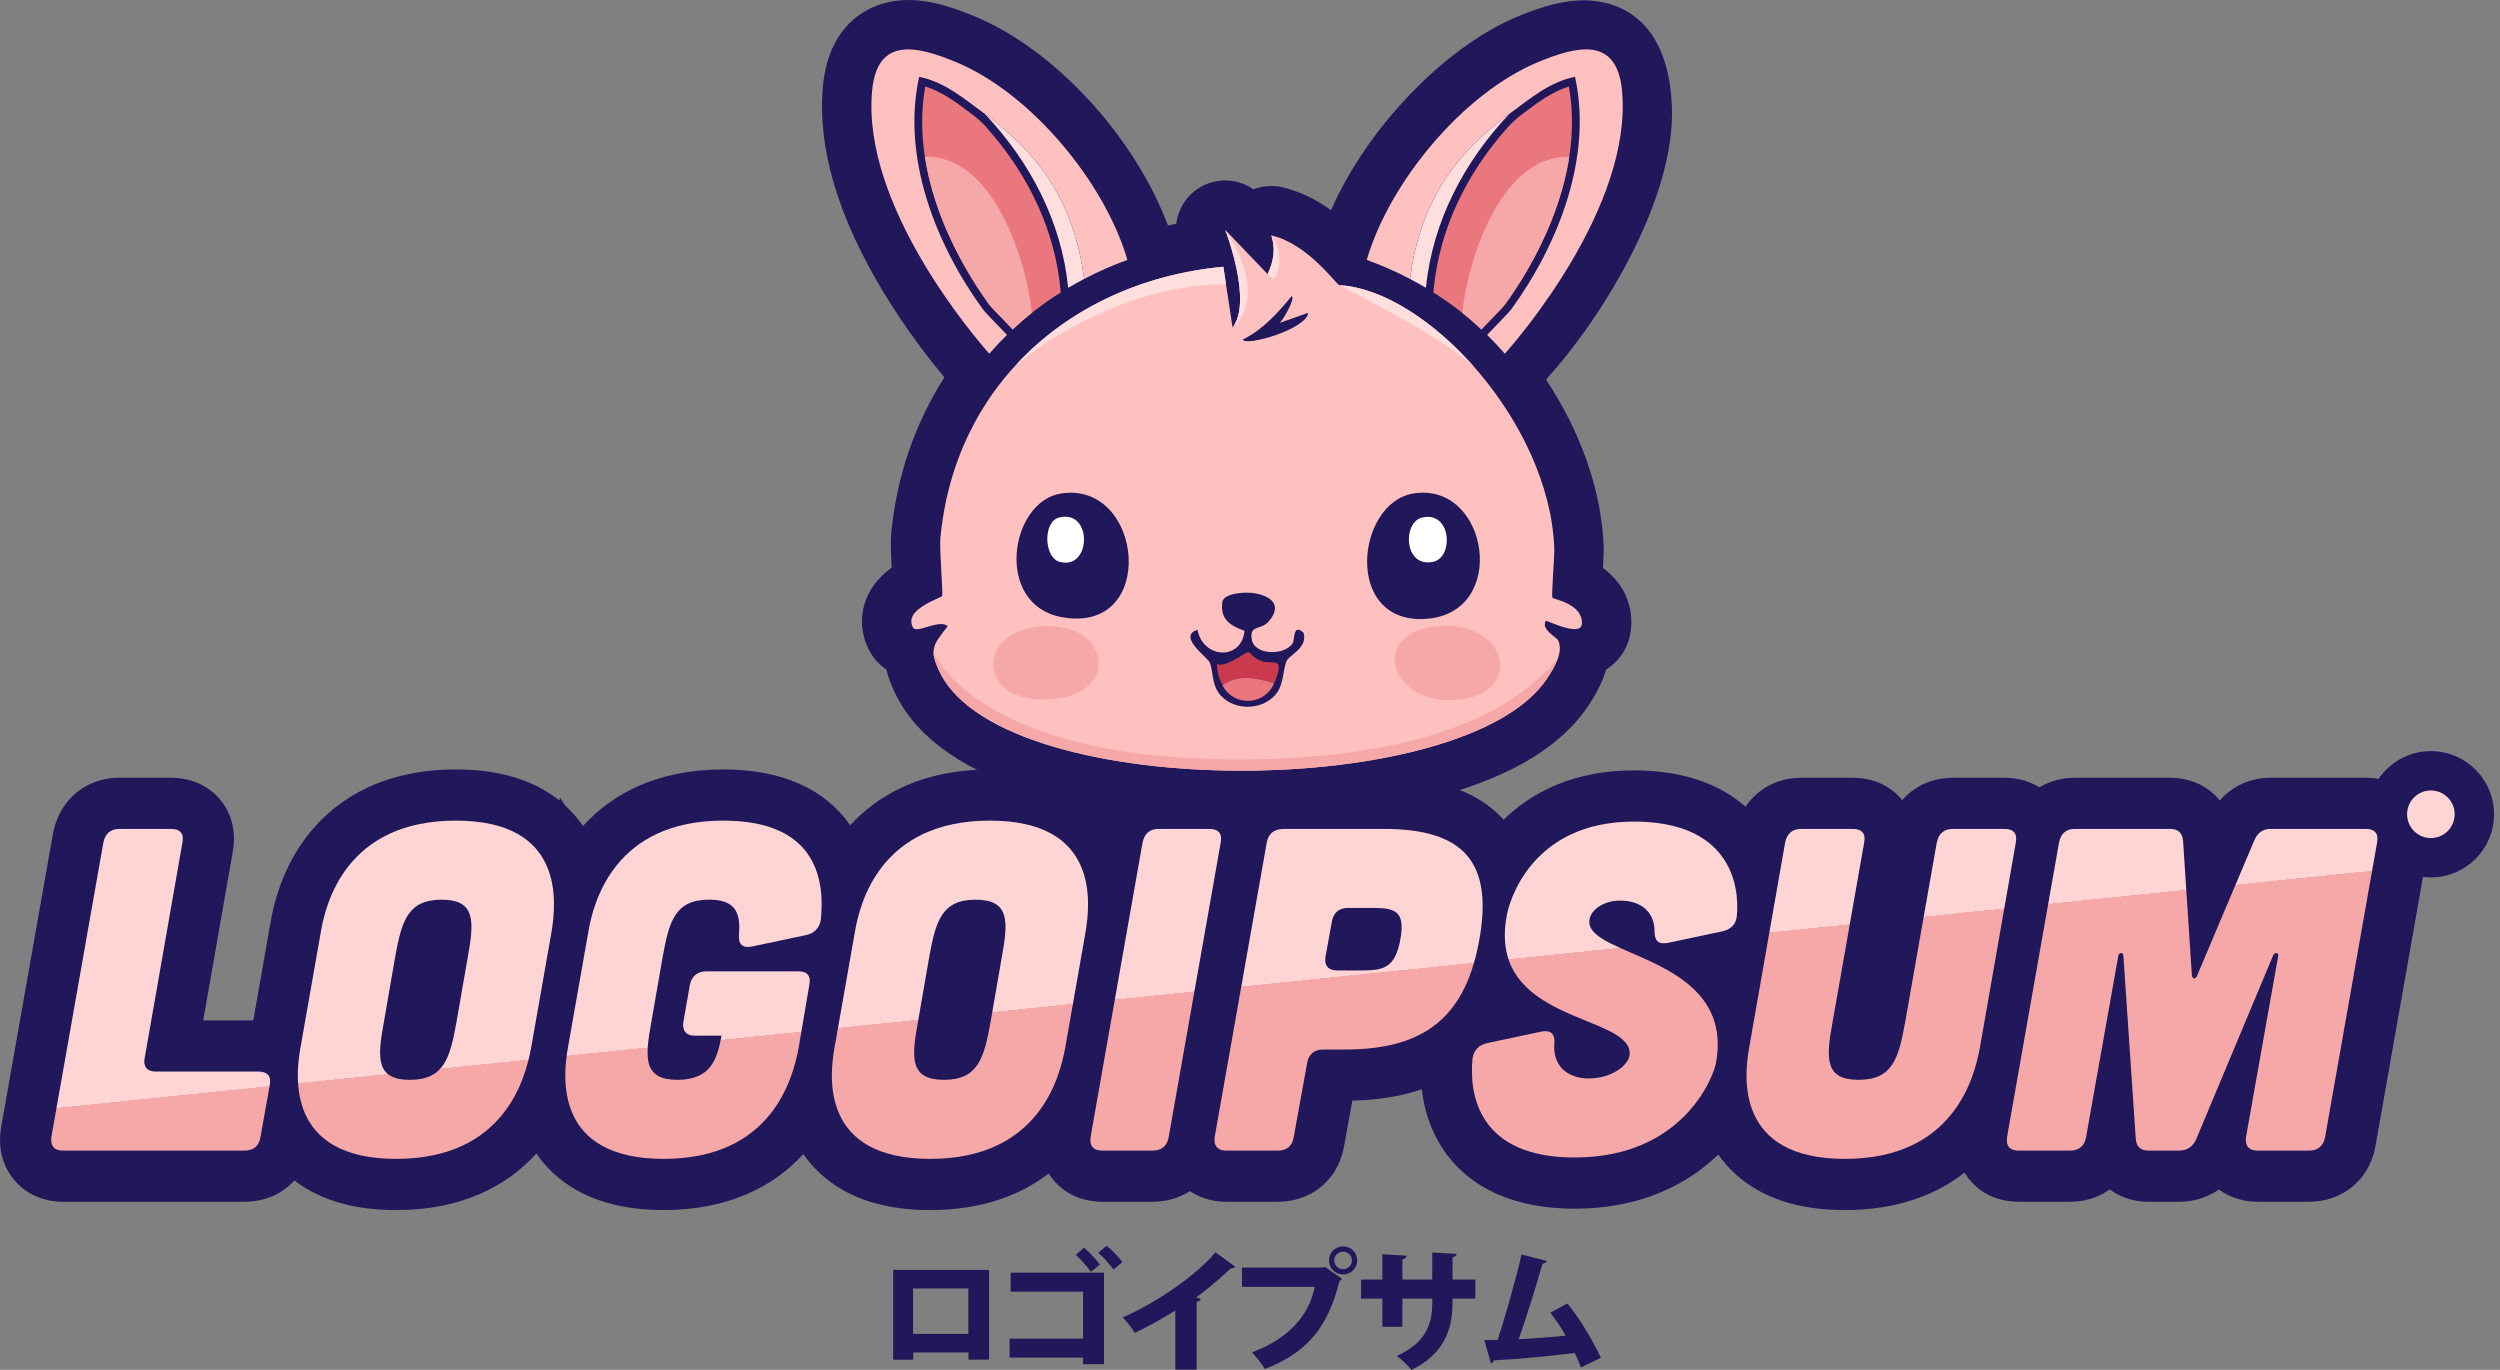 <?xml version="1.0" encoding="UTF-8"?> <svg xmlns="http://www.w3.org/2000/svg" width="73" height="40" viewBox="0 0 73 40" fill="none"><rect x="0" y="0" width="73" height="40" fill="#808080" stroke="none"/><path fill-rule="evenodd" clip-rule="evenodd" d="M24.03 2.512C24.204 0.66 25.43 0 26.519 0L26.519 0C27.214 0 27.894 0.243 28.467 0.48C30.809 1.45 33.134 3.999 34.105 6.585C34.184 6.567 34.265 6.55 34.345 6.534C34.397 6.119 34.628 5.733 34.999 5.496C35.231 5.348 35.5 5.269 35.775 5.269C36.07 5.269 36.359 5.362 36.599 5.529C36.764 5.465 36.941 5.431 37.121 5.431C37.228 5.431 37.335 5.443 37.439 5.467C37.919 5.575 38.397 5.8 38.868 6.138C39.893 3.777 42.162 1.375 44.322 0.48C45.11 0.154 45.704 0.009 46.249 0.009C46.978 0.009 48.687 0.306 48.818 3.063C48.951 5.879 46.635 9.467 45.143 11.082C46.17 12.635 46.764 14.341 46.826 15.942C46.832 16.089 46.823 16.282 46.806 16.583C47.367 17 47.658 17.581 47.634 18.257C47.614 18.801 47.337 19.275 46.897 19.553C46.757 20.041 46.495 20.433 46.368 20.623C44.304 23.706 38.101 23.946 36.249 23.946C34.1 23.946 32.007 23.677 30.355 23.189C28.221 22.559 26.812 21.589 26.169 20.305C26.035 20.037 25.94 19.787 25.883 19.551C25.75 19.462 25.631 19.351 25.531 19.223C25.491 19.172 25.453 19.116 25.419 19.058C25.158 18.607 25.099 18.092 25.253 17.608C25.381 17.207 25.644 16.861 26.037 16.574C26.013 16.119 26.003 15.812 26.022 15.598C26.173 13.943 26.709 12.371 27.578 11.018C27.172 10.538 26.48 9.655 25.816 8.563C24.463 6.334 23.862 4.298 24.03 2.512Z" fill="#20185B"></path><path d="M46.192 18.206C46.213 17.623 45.36 17.505 45.331 17.452C45.297 17.388 45.395 16.251 45.385 15.998C45.242 12.343 41.693 8.482 39.113 8.327C39.025 8.322 38.198 7.117 37.121 6.873C37.246 7.238 37.201 7.616 37.014 8.004L35.776 6.712C35.776 6.712 36.589 8.796 35.991 9.565L35.722 7.789C31.316 8.199 27.87 11.225 27.458 15.729C27.431 16.023 27.538 17.319 27.512 17.398C27.489 17.469 26.35 17.787 26.667 18.336C26.688 18.362 26.723 18.373 26.767 18.373C26.936 18.373 27.247 18.223 27.477 18.223C27.555 18.223 27.623 18.24 27.673 18.286C27.241 18.837 27.112 18.969 27.458 19.659C28.412 21.562 32.313 22.504 36.248 22.504C40.096 22.504 43.976 21.604 45.169 19.82C45.362 19.533 45.674 19.034 45.492 18.69C45.449 18.608 44.978 18.367 45.143 18.125C45.285 18.175 45.713 18.37 45.977 18.37C46.1 18.37 46.188 18.327 46.192 18.206Z" fill="#FFC0C0"></path><path d="M41.966 18.286C44.097 18.104 44.506 20.318 42.505 20.44C40.521 20.561 40.013 18.453 41.966 18.286Z" fill="#F6A7A8"></path><path d="M30.446 18.286C32.377 18.179 32.67 20.134 30.93 20.386C28.495 20.739 28.4 18.401 30.446 18.286Z" fill="#F6A7A8"></path><path d="M37.713 8.65C37.844 8.696 37.456 9.365 37.363 9.43L38.198 9.134C38.165 9.601 36.388 10.127 36.287 9.915C36.866 9.633 37.309 9.142 37.713 8.65Z" fill="#20185B"></path><path d="M41.267 14.41C43.468 14.05 44.077 17.902 41.643 18.071C39.224 18.239 39.591 14.685 41.267 14.41Z" fill="#20185B"></path><path d="M41.536 15.11C42.38 14.924 42.453 16.263 41.859 16.402C40.995 16.605 40.936 15.242 41.536 15.11Z" fill="white"></path><path d="M30.984 14.41C33.404 14.035 33.824 18.56 30.984 18.017C29.031 17.644 29.479 14.643 30.984 14.41Z" fill="#20185B"></path><path d="M30.93 15.11C31.917 14.868 31.87 16.676 30.93 16.402C30.483 16.272 30.448 15.228 30.93 15.11Z" fill="white"></path><path d="M36.206 17.317C36.743 17.246 37.614 17.496 37.04 18.152C36.813 18.411 36.464 18.232 36.556 18.69C36.643 19.122 37.472 19.154 37.74 18.797C37.814 18.7 37.74 18.187 38.063 18.474C38.194 18.906 37.665 19.125 37.579 19.282C37.474 19.472 37.485 19.934 37.31 20.197C36.949 20.738 36.075 20.788 35.641 20.305C35.367 19.999 35.428 19.553 35.318 19.335C35.243 19.188 34.372 18.568 34.968 18.393C35.13 19.24 36.253 19.297 36.341 18.42C35.907 18.266 35.615 18.071 35.695 17.559C35.759 17.36 36.126 17.327 36.206 17.317V17.317Z" fill="#20185B"></path><path d="M37.202 19.955C36.711 19.791 36.14 19.675 35.695 20.009C35.582 19.79 35.551 19.632 35.533 19.39C35.791 19.508 36.366 19.04 36.448 19.04C36.521 19.04 36.566 19.212 36.852 19.309C37.16 19.413 37.555 19.134 37.202 19.955Z" fill="#CC3A4D"></path><path d="M37.202 19.955C36.92 20.612 36.021 20.643 35.695 20.009C36.14 19.675 36.71 19.791 37.202 19.955Z" fill="#EA767E"></path><path d="M35.991 9.565C37.11 8.532 35.775 6.712 35.775 6.712C35.775 6.712 36.589 8.796 35.991 9.565Z" fill="#FFDEDE"></path><path d="M37.189 8.153C37.609 7.487 37.121 6.873 37.121 6.873C37.246 7.238 37.2 7.616 37.014 8.004C37.014 8.004 37.115 8.097 37.189 8.153Z" fill="#FFDEDE"></path><path d="M35.799 8.297L35.722 7.789C33.322 8.012 31.208 9.013 29.713 10.604L29.706 10.627C29.706 10.627 32.382 8.319 35.799 8.297Z" fill="#FFDEDE"></path><path d="M39.113 8.327C39.025 8.322 41.989 9.718 43.052 10.725C41.844 9.351 40.365 8.402 39.113 8.327Z" fill="#FFDEDE"></path><path d="M36.434 22.172C28.49 22.248 27.261 19.04 27.261 19.04V19.075C27.268 19.227 27.331 19.405 27.458 19.659C28.412 21.562 32.313 22.504 36.248 22.504C40.096 22.504 43.976 21.604 45.169 19.82C45.271 19.668 45.405 19.456 45.483 19.24C43.482 21.652 39.412 22.146 36.434 22.172Z" fill="#F6A7A8"></path><path d="M29.286 9.323C29.386 9.426 29.484 9.529 29.569 9.619C29.998 9.218 30.469 8.857 30.974 8.539L30.969 8.482C30.813 6.775 30.066 5.133 28.8 3.715C28.668 3.566 28.517 3.435 28.357 3.315C28.356 3.314 28.355 3.314 28.354 3.313C27.918 2.986 27.502 2.675 27.017 2.525C26.53 5.274 28.148 7.88 28.882 8.892C28.922 8.947 29.124 9.156 29.286 9.323L29.286 9.323Z" fill="#EA767E"></path><path d="M31.696 8.125L31.657 8.139C31.372 6.012 30.449 4.558 28.75 3.32C30.074 4.714 31.001 6.474 31.191 8.404C31.356 8.306 31.524 8.214 31.696 8.125Z" fill="#FFDEDE"></path><path d="M29.404 9.779C29.159 9.518 28.772 9.131 28.696 9.027C27.323 7.136 26.321 4.589 26.839 2.244C27.582 2.388 28.155 2.887 28.75 3.32C30.449 4.558 31.372 6.012 31.657 8.139L31.696 8.125C32.087 7.922 32.495 7.743 32.92 7.589C32.256 5.314 30.097 2.716 27.916 1.813C26.784 1.344 25.616 1.053 25.466 2.647C25.15 6.007 28.497 9.893 28.888 10.328C29.052 10.138 29.224 9.955 29.404 9.779Z" fill="#FFC0C0"></path><path d="M29.286 9.323C29.387 9.427 29.487 9.531 29.572 9.622C29.753 9.453 29.938 9.288 30.133 9.134C29.937 7.393 28.93 4.524 27.007 4.577C27.299 6.499 28.335 8.138 28.882 8.892C28.922 8.947 29.124 9.155 29.286 9.323Z" fill="#F6A7A8"></path><path d="M29.404 9.779C29.226 9.589 28.974 9.334 28.82 9.168C28.974 9.334 29.226 9.589 29.404 9.779Z" fill="#F6A7A8"></path><path d="M26.783 4.594L26.784 4.595L26.783 4.594Z" fill="#F6A7A8"></path><path d="M28.086 8.095C28.064 8.058 28.043 8.022 28.021 7.985C28.042 8.022 28.064 8.058 28.086 8.095Z" fill="#F6A7A8"></path><path d="M28.696 9.027C28.706 9.04 28.721 9.059 28.74 9.081C28.721 9.059 28.706 9.04 28.696 9.027Z" fill="#F6A7A8"></path><path d="M28.753 9.095C28.77 9.114 28.789 9.135 28.812 9.16C28.789 9.135 28.77 9.115 28.753 9.095Z" fill="#F6A7A8"></path><path d="M28.392 8.586C28.365 8.545 28.339 8.503 28.312 8.461C28.339 8.503 28.365 8.544 28.392 8.586Z" fill="#F6A7A8"></path><path d="M43.542 9.323C43.442 9.426 43.344 9.529 43.259 9.619C42.83 9.218 42.36 8.857 41.855 8.539L41.86 8.482C42.015 6.775 42.763 5.133 44.028 3.715C44.161 3.566 44.312 3.435 44.472 3.315C44.473 3.314 44.473 3.314 44.474 3.313C44.911 2.986 45.327 2.675 45.812 2.525C46.299 5.274 44.681 7.88 43.947 8.892C43.906 8.947 43.705 9.156 43.543 9.323L43.542 9.323Z" fill="#EA767E"></path><path d="M41.133 8.125L41.172 8.139C41.457 6.012 42.38 4.558 44.079 3.32C42.755 4.714 41.828 6.474 41.637 8.404C41.473 8.306 41.304 8.214 41.133 8.125Z" fill="#FFDEDE"></path><path d="M43.424 9.779C43.67 9.518 44.057 9.131 44.133 9.027C45.505 7.136 46.508 4.589 45.99 2.244C45.247 2.388 44.673 2.887 44.079 3.32C42.38 4.558 41.457 6.012 41.172 8.139L41.133 8.125C40.742 7.922 40.334 7.743 39.909 7.589C40.572 5.314 42.731 2.716 44.913 1.813C46.044 1.344 47.213 1.053 47.363 2.647C47.679 6.007 44.332 9.893 43.941 10.328C43.776 10.138 43.604 9.955 43.424 9.779Z" fill="#FFC0C0"></path><path d="M43.542 9.323C43.441 9.427 43.342 9.531 43.256 9.622C43.076 9.453 42.891 9.288 42.696 9.134C42.892 7.393 43.898 4.524 45.822 4.577C45.529 6.499 44.493 8.138 43.946 8.892C43.906 8.947 43.705 9.155 43.542 9.323Z" fill="#F6A7A8"></path><path d="M43.424 9.779C43.603 9.589 43.855 9.334 44.009 9.168C43.855 9.334 43.603 9.589 43.424 9.779Z" fill="#F6A7A8"></path><path d="M46.045 4.594L46.045 4.595L46.045 4.594Z" fill="#F6A7A8"></path><path d="M44.743 8.095C44.764 8.058 44.786 8.022 44.807 7.985C44.786 8.022 44.764 8.058 44.743 8.095Z" fill="#F6A7A8"></path><path d="M44.133 9.027C44.123 9.04 44.108 9.059 44.088 9.081C44.108 9.059 44.123 9.04 44.133 9.027Z" fill="#F6A7A8"></path><path d="M44.076 9.095C44.058 9.114 44.039 9.135 44.017 9.16C44.039 9.135 44.058 9.115 44.076 9.095Z" fill="#F6A7A8"></path><path d="M44.436 8.586C44.464 8.545 44.49 8.503 44.516 8.461C44.49 8.503 44.464 8.544 44.436 8.586Z" fill="#F6A7A8"></path><path d="M28.88 37.082V39.7H28.28V39.493H26.665V39.704H26.081V37.082H28.88L28.88 37.082ZM28.276 38.95V37.623H26.661V38.95H28.276Z" fill="#20185B"></path><path d="M32.237 37.162V39.835H31.626V39.642H29.48V39.089H31.626V37.716H29.511V37.162H32.237ZM31.657 36.435C31.814 36.563 32.014 36.789 32.118 36.924L31.857 37.139C31.768 37.005 31.541 36.755 31.411 36.639L31.657 36.435ZM32.31 36.378C32.476 36.501 32.668 36.705 32.772 36.855L32.514 37.07C32.422 36.94 32.207 36.693 32.068 36.582L32.31 36.378Z" fill="#20185B"></path><path d="M34.319 38.266C34.007 38.47 33.508 38.743 33.135 38.92C33.058 38.789 32.9 38.578 32.781 38.47C33.761 38.043 34.915 37.255 35.492 36.567L36.069 36.989C36.045 37.02 36.003 37.039 35.938 37.036C35.638 37.324 35.288 37.62 34.927 37.885L35.065 37.931C35.054 37.97 35.015 38.005 34.942 38.016V39.992H34.319V38.266H34.319Z" fill="#20185B"></path><path d="M36.265 37.012H38.649L38.684 36.989L39.191 37.343C39.172 37.366 39.145 37.389 39.114 37.404C38.753 38.843 38.111 39.508 36.934 39.977C36.849 39.831 36.677 39.611 36.557 39.488C37.565 39.112 38.215 38.465 38.391 37.577H36.265V37.012ZM39.218 36.393C39.445 36.393 39.63 36.578 39.63 36.805C39.63 37.031 39.445 37.216 39.218 37.216C38.991 37.216 38.807 37.032 38.807 36.805C38.807 36.57 38.999 36.393 39.218 36.393ZM39.476 36.805C39.476 36.663 39.361 36.547 39.218 36.547C39.076 36.547 38.961 36.663 38.961 36.805C38.961 36.947 39.076 37.062 39.218 37.062C39.368 37.062 39.476 36.939 39.476 36.805Z" fill="#20185B"></path><path d="M43.08 37.92H42.414V38.043C42.414 38.877 42.122 39.558 41.218 40C41.111 39.877 40.934 39.7 40.788 39.593C41.626 39.212 41.822 38.674 41.822 38.047V37.92H40.95V38.743H40.365V37.92H39.742V37.362H40.365V36.624L41.072 36.666C41.069 36.709 41.03 36.759 40.95 36.774V37.363H41.822V36.574L42.537 36.613C42.533 36.659 42.495 36.694 42.414 36.709V37.363H43.08V37.92V37.92Z" fill="#20185B"></path><path d="M46.165 39.931C46.103 39.769 46.045 39.631 45.984 39.508C45.127 39.612 44.184 39.696 43.623 39.723C43.611 39.766 43.577 39.804 43.534 39.808L43.342 39.131C43.454 39.131 43.588 39.127 43.734 39.124C43.961 38.42 44.265 37.351 44.43 36.632L45.168 36.82C45.157 36.862 45.107 36.893 45.041 36.897C44.868 37.516 44.596 38.381 44.349 39.104C44.714 39.089 45.364 39.039 45.718 39.001C45.576 38.751 45.418 38.516 45.268 38.331L45.764 38.062C46.137 38.501 46.529 39.181 46.745 39.647L46.164 39.931L46.165 39.931Z" fill="#20185B"></path><path fill-rule="evenodd" clip-rule="evenodd" d="M70.982 25.62C72 25.62 72.825 24.795 72.825 23.776C72.825 22.758 72 21.933 70.982 21.933C70.346 21.933 69.786 22.254 69.454 22.744C69.309 22.717 69.178 22.71 69.075 22.71H66.297C65.877 22.71 65.445 22.834 65.076 23.125C64.977 23.203 64.892 23.285 64.817 23.37C64.781 23.327 64.743 23.285 64.702 23.243C64.286 22.827 63.77 22.71 63.371 22.71H60.593C60.283 22.71 59.907 22.775 59.553 22.99C59.172 22.752 58.771 22.71 58.526 22.71H57.023C56.628 22.71 56.153 22.819 55.744 23.166C55.671 23.229 55.605 23.294 55.546 23.362C55.539 23.354 55.532 23.346 55.525 23.337C55.059 22.789 54.431 22.71 54.097 22.71H52.595C52.2 22.71 51.725 22.818 51.316 23.167C51.175 23.287 51.06 23.419 50.969 23.556C50.191 22.868 49.091 22.495 47.709 22.495C45.976 22.495 44.738 23.121 43.907 23.934C43.023 22.964 41.697 22.71 40.408 22.71H37.418L37.38 22.712C37.086 22.726 36.723 22.802 36.381 23.02C35.987 22.756 35.562 22.71 35.308 22.71H33.832C33.437 22.71 32.962 22.819 32.553 23.166C32.398 23.299 32.275 23.445 32.179 23.597C31.968 23.391 31.721 23.204 31.435 23.044C30.731 22.649 29.881 22.468 28.906 22.468C27.027 22.468 25.699 23.144 24.825 24.099C24.087 23.027 22.814 22.468 21.122 22.468C19.23 22.468 17.896 23.154 17.023 24.12C16.879 23.908 16.708 23.707 16.506 23.523L16.351 23.29L16.336 23.377C16.186 23.256 16.021 23.145 15.84 23.044C15.137 22.649 14.286 22.468 13.312 22.468C11.29 22.468 9.906 23.25 9.04 24.32C8.233 25.317 7.984 26.429 7.893 26.971L7.396 29.795H5.934L6.796 24.877C6.863 24.52 6.885 23.887 6.418 23.337C5.952 22.789 5.325 22.71 4.991 22.71L3.488 22.709C3.093 22.709 2.618 22.818 2.209 23.166C1.807 23.508 1.625 23.948 1.552 24.314L1.549 24.33L0.027 32.949L0.025 32.962C-0.034 33.335 -0.02 33.929 0.408 34.446C0.844 34.972 1.439 35.092 1.837 35.092H7.138C7.517 35.092 8.004 34.995 8.427 34.635C8.489 34.582 8.546 34.527 8.597 34.47C8.733 34.574 8.879 34.671 9.038 34.759C9.742 35.153 10.592 35.334 11.567 35.334C13.46 35.334 14.791 34.648 15.662 33.682C15.945 34.097 16.334 34.471 16.848 34.758C17.552 35.152 18.403 35.333 19.378 35.333C21.259 35.333 22.585 34.656 23.457 33.698C23.739 34.107 24.125 34.476 24.632 34.759C25.336 35.153 26.187 35.334 27.162 35.334C28.643 35.334 29.78 34.914 30.622 34.268C30.661 34.328 30.704 34.388 30.752 34.446C31.188 34.972 31.783 35.092 32.181 35.092H33.657C33.999 35.092 34.389 35.011 34.745 34.781C35.11 35.027 35.511 35.092 35.805 35.092H37.308C37.688 35.092 38.175 34.995 38.597 34.635C39.012 34.282 39.189 33.826 39.251 33.446L39.488 32.138C40.204 32.122 40.888 32.023 41.516 31.807C41.579 32.367 41.756 32.998 42.157 33.586C42.914 34.693 44.219 35.294 45.978 35.294C47.908 35.294 49.274 34.584 50.174 33.712C50.455 34.115 50.838 34.479 51.34 34.759C52.044 35.153 52.895 35.334 53.869 35.334C55.37 35.334 56.518 34.903 57.363 34.242C57.402 34.305 57.445 34.368 57.495 34.429C57.941 34.984 58.561 35.092 58.943 35.092H60.446C60.811 35.092 61.23 34.999 61.604 34.732C61.995 35.022 62.427 35.092 62.74 35.092H63.626C64.004 35.092 64.413 34.994 64.782 34.741L64.794 34.733C65.176 35.018 65.609 35.092 65.921 35.092H67.424C67.837 35.092 68.32 34.974 68.727 34.618C69.124 34.272 69.303 33.828 69.367 33.446L70.751 25.606C70.827 25.615 70.903 25.62 70.982 25.62Z" fill="#20185B"></path><path d="M4.991 24.204C5.259 24.204 5.38 24.338 5.326 24.607L4.226 30.887C4.172 31.142 4.293 31.289 4.548 31.289H7.54C7.809 31.289 7.929 31.424 7.876 31.692L7.607 33.195C7.567 33.463 7.406 33.598 7.138 33.598H1.837C1.582 33.598 1.461 33.45 1.501 33.195L3.018 24.606C3.071 24.338 3.233 24.204 3.488 24.204L4.991 24.204Z" fill="url(#paint0_linear_5416_68)"></path><path d="M15.512 30.578C15.351 31.464 14.748 33.839 11.567 33.839C8.387 33.839 8.615 31.464 8.776 30.578L9.366 27.223C9.514 26.338 10.131 23.962 13.311 23.962C16.492 23.962 16.25 26.338 16.103 27.223L15.512 30.578ZM13.661 27.935C13.848 26.901 13.889 26.271 12.896 26.271C11.902 26.271 11.728 26.901 11.54 27.935L11.205 29.867C11.017 30.9 10.977 31.531 11.969 31.531C12.962 31.531 13.137 30.9 13.325 29.867L13.661 27.935Z" fill="url(#paint1_linear_5416_68)"></path><path d="M17.177 27.223C17.325 26.338 17.942 23.962 21.122 23.962C23.941 23.962 24.075 25.814 23.967 26.861C23.927 27.102 23.779 27.25 23.538 27.304L21.954 27.639C21.686 27.693 21.552 27.572 21.578 27.29C21.632 26.646 21.471 26.27 20.706 26.27C19.713 26.27 19.539 26.901 19.351 27.934L19.015 29.867C18.828 30.9 18.787 31.531 19.78 31.531C20.773 31.531 20.948 30.9 21.069 30.242H20.29C20.035 30.242 19.914 30.095 19.955 29.84L20.142 28.766C20.196 28.498 20.37 28.363 20.625 28.363H23.31C23.578 28.363 23.685 28.498 23.631 28.766L23.323 30.578C23.162 31.463 22.558 33.839 19.378 33.839C16.197 33.839 16.425 31.463 16.586 30.578L17.177 27.223Z" fill="url(#paint2_linear_5416_68)"></path><path d="M31.107 30.578C30.946 31.464 30.342 33.839 27.162 33.839C23.981 33.839 24.209 31.464 24.37 30.578L24.961 27.223C25.108 26.338 25.726 23.962 28.906 23.962C32.087 23.962 31.845 26.338 31.697 27.223L31.107 30.578ZM29.255 27.935C29.443 26.901 29.483 26.271 28.49 26.271C27.497 26.271 27.323 26.901 27.135 27.935L26.799 29.867C26.611 30.9 26.571 31.531 27.564 31.531C28.557 31.531 28.732 30.9 28.92 29.867L29.255 27.935Z" fill="url(#paint3_linear_5416_68)"></path><path d="M35.308 24.204C35.576 24.204 35.697 24.338 35.644 24.607L34.127 33.195C34.087 33.45 33.926 33.598 33.657 33.598H32.181C31.926 33.598 31.805 33.45 31.846 33.195L33.362 24.607C33.416 24.338 33.577 24.204 33.832 24.204H35.308Z" fill="url(#paint4_linear_5416_68)"></path><path d="M40.408 24.204C42.797 24.204 43.588 25.224 43.199 27.425C42.81 29.625 41.67 30.646 39.281 30.646H38.637C38.382 30.646 38.207 30.78 38.167 31.048L37.778 33.195C37.737 33.464 37.577 33.598 37.308 33.598H35.805C35.55 33.598 35.429 33.45 35.47 33.195L36.986 24.62C37.027 24.352 37.188 24.218 37.456 24.204C37.456 24.204 38.019 24.204 40.408 24.204ZM39.764 28.337C40.408 28.337 40.743 28.257 40.891 27.425C41.039 26.593 40.73 26.512 40.086 26.512H39.361C39.106 26.512 38.932 26.646 38.891 26.915L38.704 27.935C38.663 28.19 38.784 28.337 39.039 28.337H39.764Z" fill="url(#paint5_linear_5416_68)"></path><path d="M48.702 27.532C48.42 27.586 48.313 27.465 48.313 27.197C48.313 26.646 47.937 26.298 47.306 26.298C46.783 26.298 46.407 26.606 46.407 26.915C46.407 27.962 50.648 27.935 50.111 31.021C50.044 31.424 49.158 33.799 45.978 33.799C43.16 33.799 42.891 31.947 42.999 30.901C43.039 30.659 43.186 30.512 43.428 30.458L45.011 30.122C45.28 30.069 45.414 30.189 45.387 30.471C45.334 31.115 45.763 31.491 46.394 31.491C47.051 31.491 47.602 31.102 47.588 30.74C47.535 29.599 43.441 29.854 43.992 26.767C44.045 26.365 44.703 23.99 47.709 23.99C50.473 23.99 50.809 25.788 50.715 26.754C50.688 26.996 50.54 27.143 50.285 27.197L48.702 27.532Z" fill="url(#paint6_linear_5416_68)"></path><path d="M54.097 24.204C54.366 24.204 54.486 24.338 54.433 24.607L53.507 29.867C53.319 30.9 53.279 31.531 54.272 31.531C55.265 31.531 55.439 30.9 55.627 29.867L56.553 24.607C56.607 24.338 56.768 24.204 57.023 24.204H58.526C58.794 24.204 58.915 24.338 58.861 24.607L57.815 30.578C57.654 31.464 57.05 33.839 53.869 33.839C50.689 33.839 50.917 31.464 51.078 30.578L52.125 24.607C52.178 24.338 52.34 24.204 52.595 24.204H54.097Z" fill="url(#paint7_linear_5416_68)"></path><path d="M63.371 24.204C63.613 24.204 63.733 24.338 63.747 24.566L64.002 28.471C64.015 28.605 64.122 28.605 64.163 28.471L65.814 24.566C65.907 24.338 66.055 24.204 66.297 24.204H69.075C69.343 24.204 69.463 24.338 69.41 24.607L67.894 33.195C67.853 33.45 67.692 33.598 67.424 33.598H65.921C65.666 33.598 65.545 33.45 65.585 33.195L66.525 27.908C66.538 27.814 66.417 27.8 66.377 27.895L64.136 33.249C64.042 33.477 63.868 33.598 63.626 33.598H62.74C62.499 33.598 62.378 33.477 62.364 33.249L62.002 27.895C61.989 27.8 61.868 27.814 61.855 27.908L60.915 33.195C60.875 33.45 60.714 33.598 60.446 33.598H58.943C58.674 33.598 58.567 33.45 58.607 33.195L60.123 24.607C60.177 24.338 60.325 24.204 60.593 24.204H63.371Z" fill="url(#paint8_linear_5416_68)"></path><path d="M71.676 23.776C71.676 24.16 71.365 24.471 70.982 24.471C70.598 24.471 70.287 24.16 70.287 23.776C70.287 23.393 70.598 23.082 70.982 23.082C71.365 23.082 71.676 23.393 71.676 23.776Z" fill="url(#paint9_linear_5416_68)"></path><defs><linearGradient id="paint0_linear_5416_68" x1="36.585" y1="23.082" x2="37.737" y2="34.324" gradientUnits="userSpaceOnUse"><stop stop-color="#FFD4D4"></stop><stop offset="0.501" stop-color="#FFD4D4"></stop><stop offset="0.501" stop-color="#F6A7A8"></stop></linearGradient><linearGradient id="paint1_linear_5416_68" x1="36.585" y1="23.082" x2="37.737" y2="34.324" gradientUnits="userSpaceOnUse"><stop stop-color="#FFD4D4"></stop><stop offset="0.501" stop-color="#FFD4D4"></stop><stop offset="0.501" stop-color="#F6A7A8"></stop></linearGradient><linearGradient id="paint2_linear_5416_68" x1="36.585" y1="23.082" x2="37.737" y2="34.324" gradientUnits="userSpaceOnUse"><stop stop-color="#FFD4D4"></stop><stop offset="0.501" stop-color="#FFD4D4"></stop><stop offset="0.501" stop-color="#F6A7A8"></stop></linearGradient><linearGradient id="paint3_linear_5416_68" x1="36.585" y1="23.082" x2="37.737" y2="34.324" gradientUnits="userSpaceOnUse"><stop stop-color="#FFD4D4"></stop><stop offset="0.501" stop-color="#FFD4D4"></stop><stop offset="0.501" stop-color="#F6A7A8"></stop></linearGradient><linearGradient id="paint4_linear_5416_68" x1="36.585" y1="23.082" x2="37.737" y2="34.324" gradientUnits="userSpaceOnUse"><stop stop-color="#FFD4D4"></stop><stop offset="0.501" stop-color="#FFD4D4"></stop><stop offset="0.501" stop-color="#F6A7A8"></stop></linearGradient><linearGradient id="paint5_linear_5416_68" x1="36.585" y1="23.082" x2="37.737" y2="34.324" gradientUnits="userSpaceOnUse"><stop stop-color="#FFD4D4"></stop><stop offset="0.501" stop-color="#FFD4D4"></stop><stop offset="0.501" stop-color="#F6A7A8"></stop></linearGradient><linearGradient id="paint6_linear_5416_68" x1="36.585" y1="23.082" x2="37.737" y2="34.324" gradientUnits="userSpaceOnUse"><stop stop-color="#FFD4D4"></stop><stop offset="0.501" stop-color="#FFD4D4"></stop><stop offset="0.501" stop-color="#F6A7A8"></stop></linearGradient><linearGradient id="paint7_linear_5416_68" x1="36.585" y1="23.082" x2="37.737" y2="34.324" gradientUnits="userSpaceOnUse"><stop stop-color="#FFD4D4"></stop><stop offset="0.501" stop-color="#FFD4D4"></stop><stop offset="0.501" stop-color="#F6A7A8"></stop></linearGradient><linearGradient id="paint8_linear_5416_68" x1="36.585" y1="23.082" x2="37.737" y2="34.324" gradientUnits="userSpaceOnUse"><stop stop-color="#FFD4D4"></stop><stop offset="0.501" stop-color="#FFD4D4"></stop><stop offset="0.501" stop-color="#F6A7A8"></stop></linearGradient><linearGradient id="paint9_linear_5416_68" x1="36.585" y1="23.082" x2="37.737" y2="34.324" gradientUnits="userSpaceOnUse"><stop stop-color="#FFD4D4"></stop><stop offset="0.501" stop-color="#FFD4D4"></stop><stop offset="0.501" stop-color="#F6A7A8"></stop></linearGradient></defs></svg> 